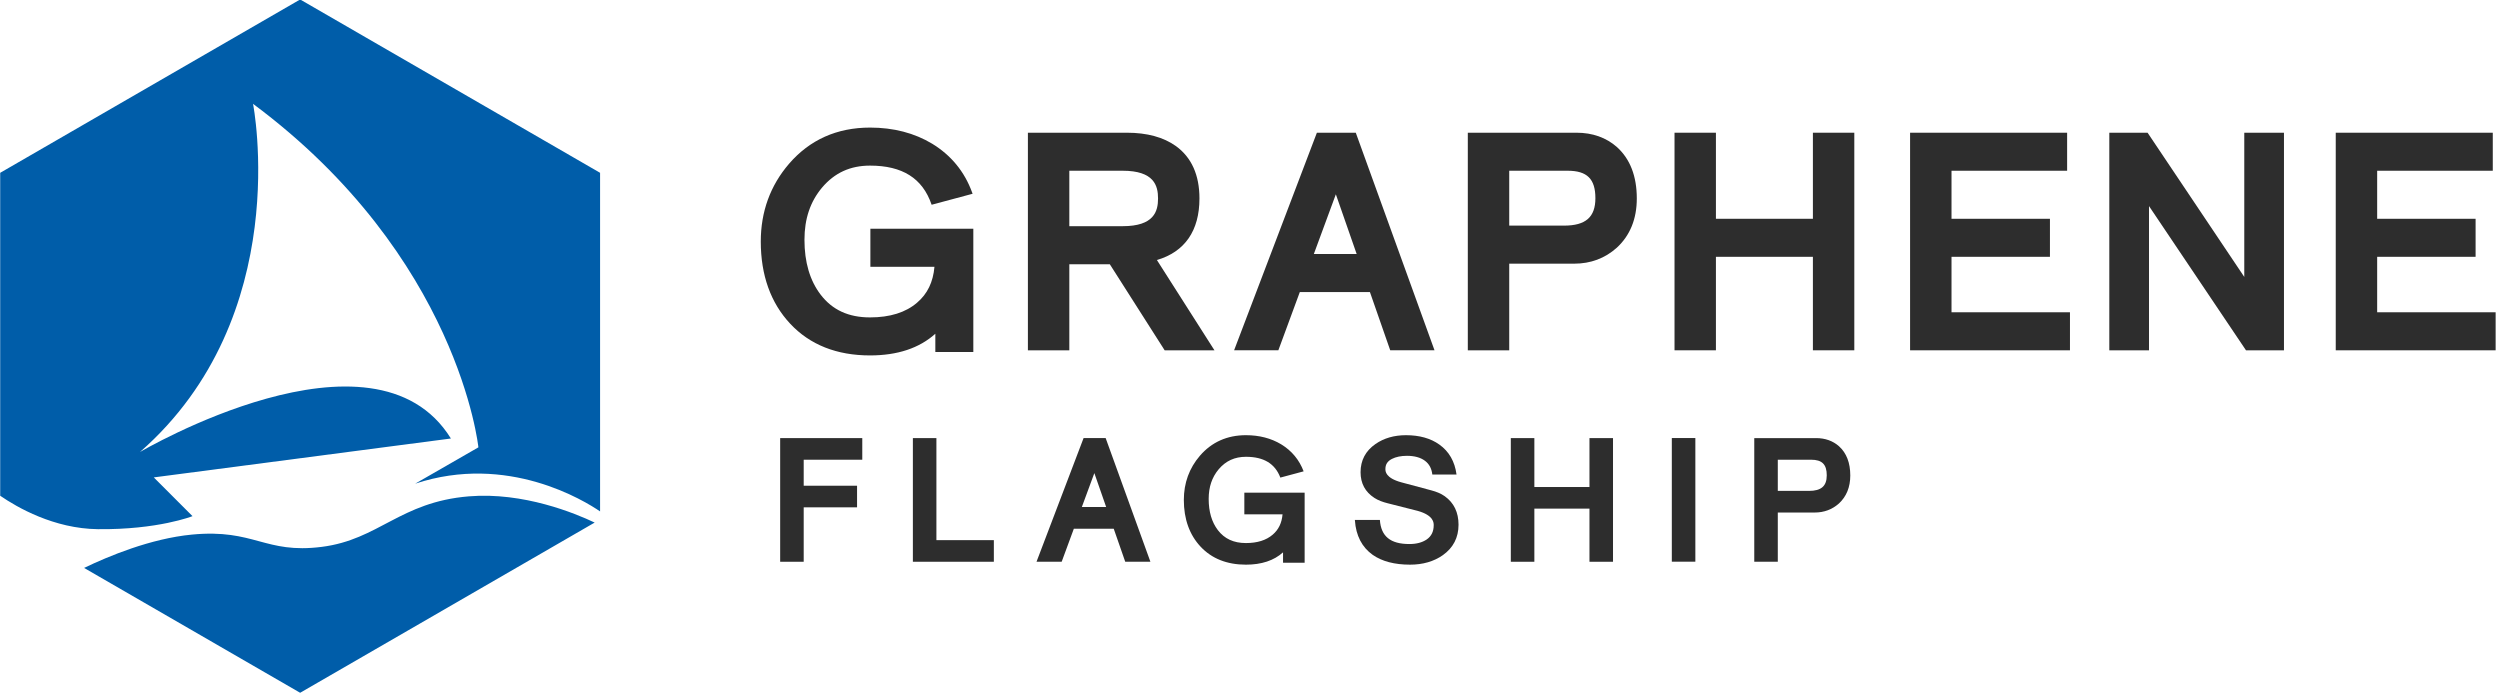 <?xml version="1.0" encoding="UTF-8" standalone="no"?>
<!DOCTYPE svg PUBLIC "-//W3C//DTD SVG 1.1//EN" "http://www.w3.org/Graphics/SVG/1.1/DTD/svg11.dtd">
<svg width="100%" height="100%" viewBox="0 0 592 165" version="1.1" xmlns="http://www.w3.org/2000/svg" xmlns:xlink="http://www.w3.org/1999/xlink" xml:space="preserve" xmlns:serif="http://www.serif.com/" style="fill-rule:evenodd;clip-rule:evenodd;stroke-linejoin:round;stroke-miterlimit:2;">
    <g transform="matrix(0.586,0,0,0.327,70.856,258.192)">
        <g id="Graphene-Logo" transform="matrix(1.706,0,0,3.06,-272.076,1282.42)">
            <g transform="matrix(2,0,0,2,199.679,-630.759)">
                <path d="M0,35.548C-8.169,36.218 -10.657,40.668 -17.43,41.527C-24.204,42.387 -25.382,39.363 -32.802,40.073C-37.694,40.541 -42.72,42.642 -45.577,44.019L-19.99,58.792L14.892,38.652C12.608,37.566 6.464,35.018 0,35.548M-55.513,35.478L-55.513,-2.735L-19.99,-23.244L15.533,-2.735L15.533,37.331C13.72,36.09 4.587,30.423 -6.367,34.051L1.122,29.75C1.122,29.75 -1.19,7.214 -25.569,-10.896C-25.569,-10.896 -20.588,14.238 -38.962,30.304C-38.962,30.304 -11.255,13.984 -2.134,28.705L-37.324,33.307L-32.739,37.892C-32.739,37.892 -36.818,39.513 -43.952,39.433C-49.146,39.375 -53.514,36.85 -55.513,35.478" style="fill:rgb(0,93,169);fill-rule:nonzero;"/>
            </g>
            <g transform="matrix(2,0,0,2,341.893,-603.222)">
                <path d="M0,-16.748L6.315,-16.748C10.031,-16.748 10.508,-14.995 10.508,-13.468C10.508,-11.94 10.031,-10.187 6.315,-10.187L0,-10.187L0,-16.748ZM15.412,-13.468C15.412,-16.245 14.473,-18.332 12.619,-19.67C11.151,-20.718 9.198,-21.247 6.82,-21.247L-4.906,-21.247L-4.906,4.499L0,4.499L0,-5.685L4.795,-5.685L11.291,4.499L17.188,4.499L10.373,-6.183C13.677,-7.153 15.412,-9.648 15.412,-13.468" style="fill:rgb(45,45,45);fill-rule:nonzero;"/>
            </g>
            <g transform="matrix(2,0,0,2,409.957,-622.937)">
                <path d="M0,2.965L-5.074,2.965L-2.466,-4.103L0,2.965ZM-4.712,-11.39L-14.517,14.355L-9.276,14.355L-6.734,7.465L1.569,7.465L3.973,14.355L9.219,14.355L-0.106,-11.39L-4.712,-11.39Z" style="fill:rgb(45,45,45);fill-rule:nonzero;"/>
            </g>
            <g transform="matrix(2,0,0,2,446.094,-603.222)">
                <path d="M0,-16.748L6.924,-16.748C9.221,-16.748 10.204,-15.775 10.204,-13.501C10.204,-11.255 9.055,-10.254 6.483,-10.254L0,-10.254L0,-16.748ZM7.969,-21.247L-4.906,-21.247L-4.906,4.499L0,4.499L0,-5.752L7.699,-5.752C9.642,-5.752 11.332,-6.383 12.735,-7.635C14.309,-9.082 15.108,-11.045 15.108,-13.468C15.108,-16.095 14.32,-18.138 12.756,-19.549C11.475,-20.677 9.862,-21.247 7.969,-21.247" style="fill:rgb(45,45,45);fill-rule:nonzero;"/>
            </g>
            <g transform="matrix(2,0,0,2,518.023,-614.592)">
                <path d="M0,-5.378L-11.486,-5.378L-11.486,-15.562L-16.389,-15.562L-16.389,10.184L-11.486,10.184L-11.486,-0.878L0,-0.878L0,10.184L4.904,10.184L4.904,-15.562L0,-15.562L0,-5.378Z" style="fill:rgb(45,45,45);fill-rule:nonzero;"/>
            </g>
            <g transform="matrix(2,0,0,2,550.855,-623.589)">
                <path d="M0,3.62L11.657,3.62L11.657,-0.879L0,-0.879L0,-6.564L13.692,-6.564L13.692,-11.063L-4.906,-11.063L-4.906,14.683L14.029,14.683L14.029,10.183L0,10.183L0,3.62Z" style="fill:rgb(45,45,45);fill-rule:nonzero;"/>
            </g>
            <g transform="matrix(2,0,0,2,620.202,-628.35)">
                <path d="M0,8.381L-11.452,-8.682L-15.985,-8.682L-15.985,17.063L-11.283,17.063L-11.283,0L0.202,17.063L4.701,17.063L4.701,-8.682L0,-8.682L0,8.381Z" style="fill:rgb(45,45,45);fill-rule:nonzero;"/>
            </g>
            <g transform="matrix(2,0,0,2,651.679,-623.589)">
                <path d="M0,3.62L11.657,3.62L11.657,-0.879L0,-0.879L0,-6.564L13.692,-6.564L13.692,-11.063L-4.906,-11.063L-4.906,14.683L14.03,14.683L14.03,10.183L0,10.183L0,3.62Z" style="fill:rgb(45,45,45);fill-rule:nonzero;"/>
            </g>
            <g transform="matrix(2,0,0,2,294.77,-625.957)">
                <path d="M0,5.986L7.589,5.986C7.431,7.801 6.754,9.194 5.53,10.231C4.192,11.387 2.32,11.974 -0.04,11.974C-2.589,11.974 -4.503,11.092 -5.893,9.279C-7.164,7.619 -7.807,5.439 -7.807,2.791C-7.807,0.301 -7.122,-1.722 -5.719,-3.391C-4.236,-5.139 -2.379,-5.987 -0.04,-5.987C3.788,-5.987 6.168,-4.491 7.234,-1.41L7.253,-1.355L12.105,-2.655L12.039,-2.836C11.142,-5.285 9.555,-7.214 7.32,-8.576C5.217,-9.844 2.737,-10.487 -0.04,-10.487C-3.951,-10.487 -7.179,-9.047 -9.633,-6.205C-11.855,-3.627 -12.98,-0.534 -12.98,2.993C-12.98,6.979 -11.808,10.254 -9.492,12.726C-7.161,15.213 -3.982,16.473 -0.04,16.473C3.207,16.473 5.797,15.612 7.693,13.908L7.693,16.069L12.192,16.069L12.192,1.486L0,1.486L0,5.986Z" style="fill:rgb(45,45,45);fill-rule:nonzero;"/>
            </g>
            <g transform="matrix(2,0,0,2,273.402,-573.444)">
                <path d="M0,14.631L2.787,14.631L2.787,8.191L9.106,8.191L9.106,5.634L2.787,5.634L2.787,2.557L9.725,2.557L9.725,0L0,0L0,14.631Z" style="fill:rgb(45,45,45);fill-rule:nonzero;"/>
            </g>
            <g transform="matrix(2,0,0,2,310.41,-544.183)">
                <path d="M0,-14.631L-2.787,-14.631L-2.787,0L6.803,0L6.803,-2.557L0,-2.557L0,-14.631Z" style="fill:rgb(45,45,45);fill-rule:nonzero;"/>
            </g>
            <g transform="matrix(2,0,0,2,350.619,-560.492)">
                <path d="M0,1.677L-2.88,1.677L-1.399,-2.335L0,1.677ZM-2.675,-6.477L-8.249,8.154L-5.269,8.154L-3.828,4.247L0.897,4.247L2.259,8.154L5.24,8.154L-0.059,-6.477L-2.675,-6.477Z" style="fill:rgb(45,45,45);fill-rule:nonzero;"/>
            </g>
            <g transform="matrix(2,0,0,2,465.099,-555.757)">
                <path d="M0,-3.056L-6.527,-3.056L-6.527,-8.844L-9.315,-8.844L-9.315,5.788L-6.527,5.788L-6.527,-0.5L0,-0.5L0,5.788L2.788,5.788L2.788,-8.844L0,-8.844L0,-3.056Z" style="fill:rgb(45,45,45);fill-rule:nonzero;"/>
            </g>
            <g transform="matrix(2,0,0,2,-120.86,-16743.9)">
                <rect x="302.732" y="8085.22" width="2.788" height="14.631" style="fill:rgb(45,45,45);"/>
            </g>
            <g transform="matrix(2,0,0,2,509.708,-549.297)">
                <path d="M0,-9.517L3.935,-9.517C5.241,-9.517 5.798,-8.965 5.798,-7.672C5.798,-6.395 5.147,-5.827 3.685,-5.827L0,-5.827L0,-9.517ZM7.249,-11.108C6.521,-11.75 5.605,-12.074 4.528,-12.074L-2.787,-12.074L-2.787,2.557L0,2.557L0,-3.268L4.376,-3.268C5.48,-3.268 6.44,-3.628 7.239,-4.337C8.133,-5.161 8.585,-6.275 8.585,-7.652C8.585,-9.146 8.138,-10.308 7.249,-11.108" style="fill:rgb(45,45,45);fill-rule:nonzero;"/>
            </g>
            <g transform="matrix(2,0,0,2,383.348,-562.215)">
                <path d="M0,3.401L4.526,3.401C4.436,4.433 4.052,5.224 3.356,5.813C2.595,6.47 1.532,6.804 0.19,6.804C-1.258,6.804 -2.346,6.303 -3.136,5.273C-3.858,4.33 -4.223,3.089 -4.223,1.586C-4.223,0.171 -3.835,-0.978 -3.037,-1.929C-2.195,-2.92 -1.139,-3.403 0.19,-3.403C2.304,-3.403 3.635,-2.593 4.265,-0.942L7.023,-1.682C6.508,-3.038 5.621,-4.114 4.373,-4.874C3.176,-5.596 1.77,-5.96 0.19,-5.96C-2.032,-5.96 -3.867,-5.141 -5.262,-3.527C-6.524,-2.061 -7.165,-0.303 -7.165,1.701C-7.165,3.966 -6.496,5.827 -5.181,7.231C-3.858,8.645 -2.05,9.361 0.19,9.361C2.036,9.361 3.508,8.872 4.584,7.904L4.584,9.131L7.142,9.131L7.142,0.843L0,0.843L0,3.401Z" style="fill:rgb(45,45,45);fill-rule:nonzero;"/>
            </g>
            <g transform="matrix(2,0,0,2,430.834,-557.948)">
                <path d="M0,-0.866C-0.469,-1.203 -1.017,-1.41 -1.575,-1.559L-5.157,-2.518C-7.036,-3.033 -7.036,-3.831 -7.036,-4.093C-7.036,-4.634 -6.792,-5.013 -6.272,-5.283C-5.794,-5.528 -5.192,-5.652 -4.482,-5.652C-3.587,-5.652 -2.867,-5.452 -2.346,-5.06C-1.838,-4.678 -1.561,-4.14 -1.479,-3.441L1.387,-3.441C1.184,-4.979 0.5,-6.173 -0.65,-6.987C-1.677,-7.721 -3.004,-8.093 -4.597,-8.093C-5.998,-8.093 -7.214,-7.742 -8.213,-7.048C-9.384,-6.237 -9.978,-5.115 -9.978,-3.71C-9.978,-2.393 -9.428,-1.376 -8.342,-0.673C-7.871,-0.368 -7.333,-0.182 -6.789,-0.044L-3.198,0.866C-1.315,1.397 -1.315,2.27 -1.315,2.557C-1.315,3.301 -1.585,3.853 -2.136,4.24C-2.663,4.602 -3.355,4.786 -4.196,4.786C-6.447,4.786 -7.556,3.873 -7.69,1.935L-10.652,1.935L-10.647,1.997C-10.522,3.793 -9.815,5.16 -8.541,6.066C-7.44,6.837 -5.952,7.227 -4.118,7.227C-2.603,7.227 -1.296,6.85 -0.231,6.101C1.001,5.228 1.625,4.017 1.625,2.5C1.625,1.038 1.079,-0.091 0,-0.866" style="fill:rgb(45,45,45);fill-rule:nonzero;"/>
            </g>
        </g>
    </g>
</svg>
